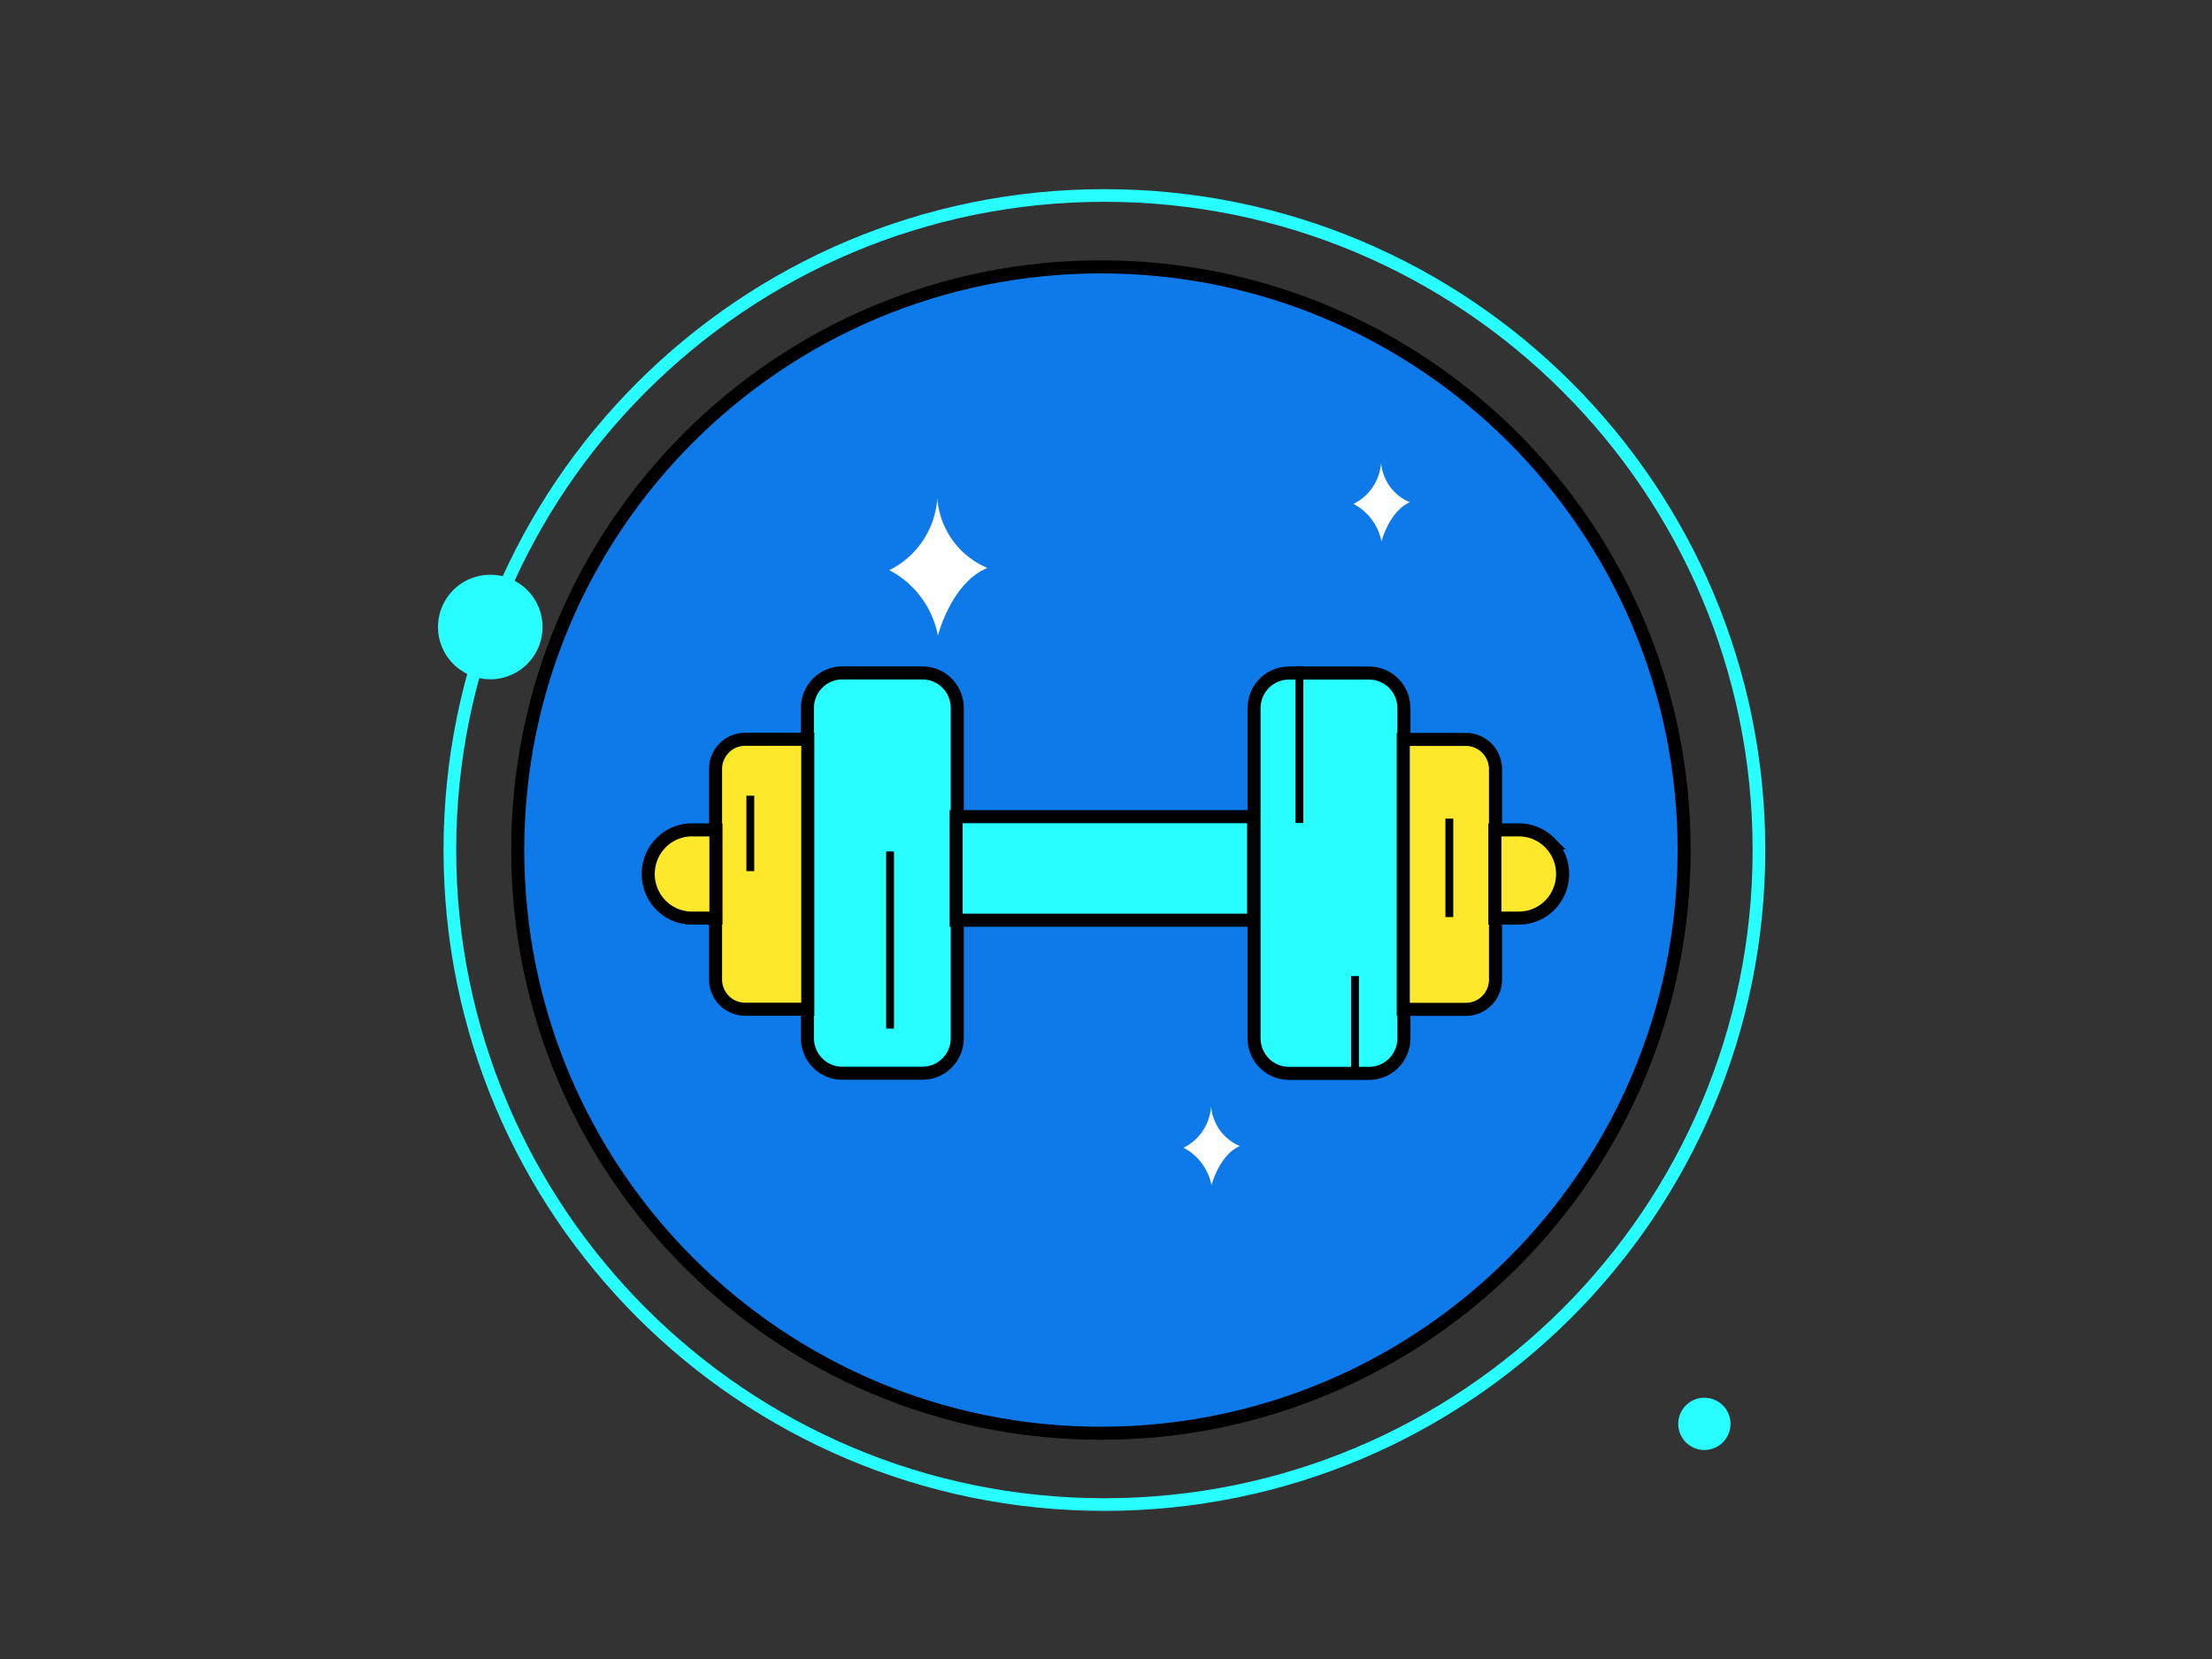 <svg viewBox="0 0 400 300" fill="none" xmlns="http://www.w3.org/2000/svg"><rect x="0" y="0" width="400" height="300" fill="#333333" stroke="none"/><path d="M199.083 259.18c58.244 0 105.46-47.216 105.46-105.461 0-58.244-47.216-105.46-105.46-105.46-58.244 0-105.46 47.216-105.46 105.46 0 58.245 47.216 105.461 105.46 105.461Z" fill="#0E79E8" stroke="#000" stroke-width="2.362"/><path d="M199.711 272.072c65.369 0 118.363-52.994 118.363-118.363 0-65.37-52.994-118.361-118.363-118.361S81.35 88.34 81.35 153.709s52.992 118.363 118.361 118.363Z" stroke="#28FDFF" stroke-width="2.291" stroke-miterlimit="10"/><path d="M88.52 122.835a9.45 9.45 0 1 0-.001-18.898 9.45 9.45 0 0 0 0 18.898Z" fill="#28FDFF"/><path d="M169.493 90.08a15.727 15.727 0 0 1-2.606 7.687 15.542 15.542 0 0 1-6.076 5.333 16.878 16.878 0 0 1 5.744 4.902 17.086 17.086 0 0 1 3.056 6.935s2.346-9.47 8.94-12.239a14.756 14.756 0 0 1-6.298-5.016 14.949 14.949 0 0 1-2.76-7.602ZM219 200.065a9.046 9.046 0 0 1-1.492 4.414 8.926 8.926 0 0 1-3.482 3.067 9.653 9.653 0 0 1 3.295 2.813 9.78 9.78 0 0 1 1.75 3.981s1.407-5.492 5.138-7.101a8.466 8.466 0 0 1-3.605-2.847 8.575 8.575 0 0 1-1.604-4.327ZM249.741 83.665a9.001 9.001 0 0 1-1.501 4.408 8.9 8.9 0 0 1-3.496 3.049 9.735 9.735 0 0 1 3.302 2.813 9.855 9.855 0 0 1 1.766 3.98s1.408-5.468 5.138-7.101a8.415 8.415 0 0 1-3.606-2.832 8.527 8.527 0 0 1-1.603-4.317Z" fill="#fff"/><path d="M166.819 121.684h-14.524c-3.474 0-6.289 2.84-6.289 6.344v59.703c0 3.504 2.815 6.345 6.289 6.345h14.524c3.473 0 6.289-2.841 6.289-6.345v-59.703c0-3.504-2.816-6.344-6.289-6.344Z" fill="#28FDFF" stroke="#000" stroke-width="2.362" stroke-miterlimit="10"/><path d="M134.742 133.686h11.333V182.5h-11.333a5.327 5.327 0 0 1-3.783-1.581 5.423 5.423 0 0 1-1.567-3.817v-37.995a5.433 5.433 0 0 1 1.559-3.832 5.309 5.309 0 0 1 3.791-1.589Z" fill="#FDE82B" stroke="#000" stroke-width="2.362" stroke-miterlimit="10"/><path d="M226.699 147.677h-53.804v18.725h53.804v-18.725Z" fill="#28FDFF" stroke="#000" stroke-width="2.362" stroke-miterlimit="10"/><path d="M125.124 150.067h4.341v15.956h-4.341a7.873 7.873 0 0 1-5.591-2.337 8.013 8.013 0 0 1-2.316-5.641c0-2.116.833-4.145 2.316-5.641a7.868 7.868 0 0 1 5.591-2.337Z" fill="#FDE82B" stroke="#000" stroke-width="2.362" stroke-miterlimit="10"/><path d="M233.062 194.1h14.524c3.473 0 6.289-2.841 6.289-6.345v-59.703c0-3.504-2.816-6.344-6.289-6.344h-14.524c-3.473 0-6.289 2.84-6.289 6.344v59.703c0 3.504 2.816 6.345 6.289 6.345Z" fill="#28FDFF" stroke="#000" stroke-width="2.362" stroke-miterlimit="10"/><path d="M265.087 182.524h-11.333V133.71h11.333c1.419 0 2.78.569 3.783 1.581a5.419 5.419 0 0 1 1.567 3.817v37.995a5.42 5.42 0 0 1-1.558 3.832 5.344 5.344 0 0 1-3.792 1.589Z" fill="#FDE82B" stroke="#000" stroke-width="2.362" stroke-miterlimit="10"/><path d="M274.663 166.023h-4.341v-15.955h4.341c2.097 0 4.108.84 5.591 2.337a8.012 8.012 0 0 1 2.315 5.641 8.015 8.015 0 0 1-2.315 5.641 7.872 7.872 0 0 1-5.591 2.336Z" fill="#FDE82B" stroke="#000" stroke-width="2.362" stroke-miterlimit="10"/><path d="M234.976 120.472v28.347M245.025 193.721V176.51M262.086 148.032v17.802M160.954 153.972v32.03M135.681 143.889v13.636" stroke="#000" stroke-width="1.417" stroke-miterlimit="10"/><path d="M308.205 262.205a4.723 4.723 0 0 0 4.724-4.725 4.723 4.723 0 0 0-4.724-4.724 4.724 4.724 0 1 0 0 9.449Z" fill="#28FDFF"/></svg>